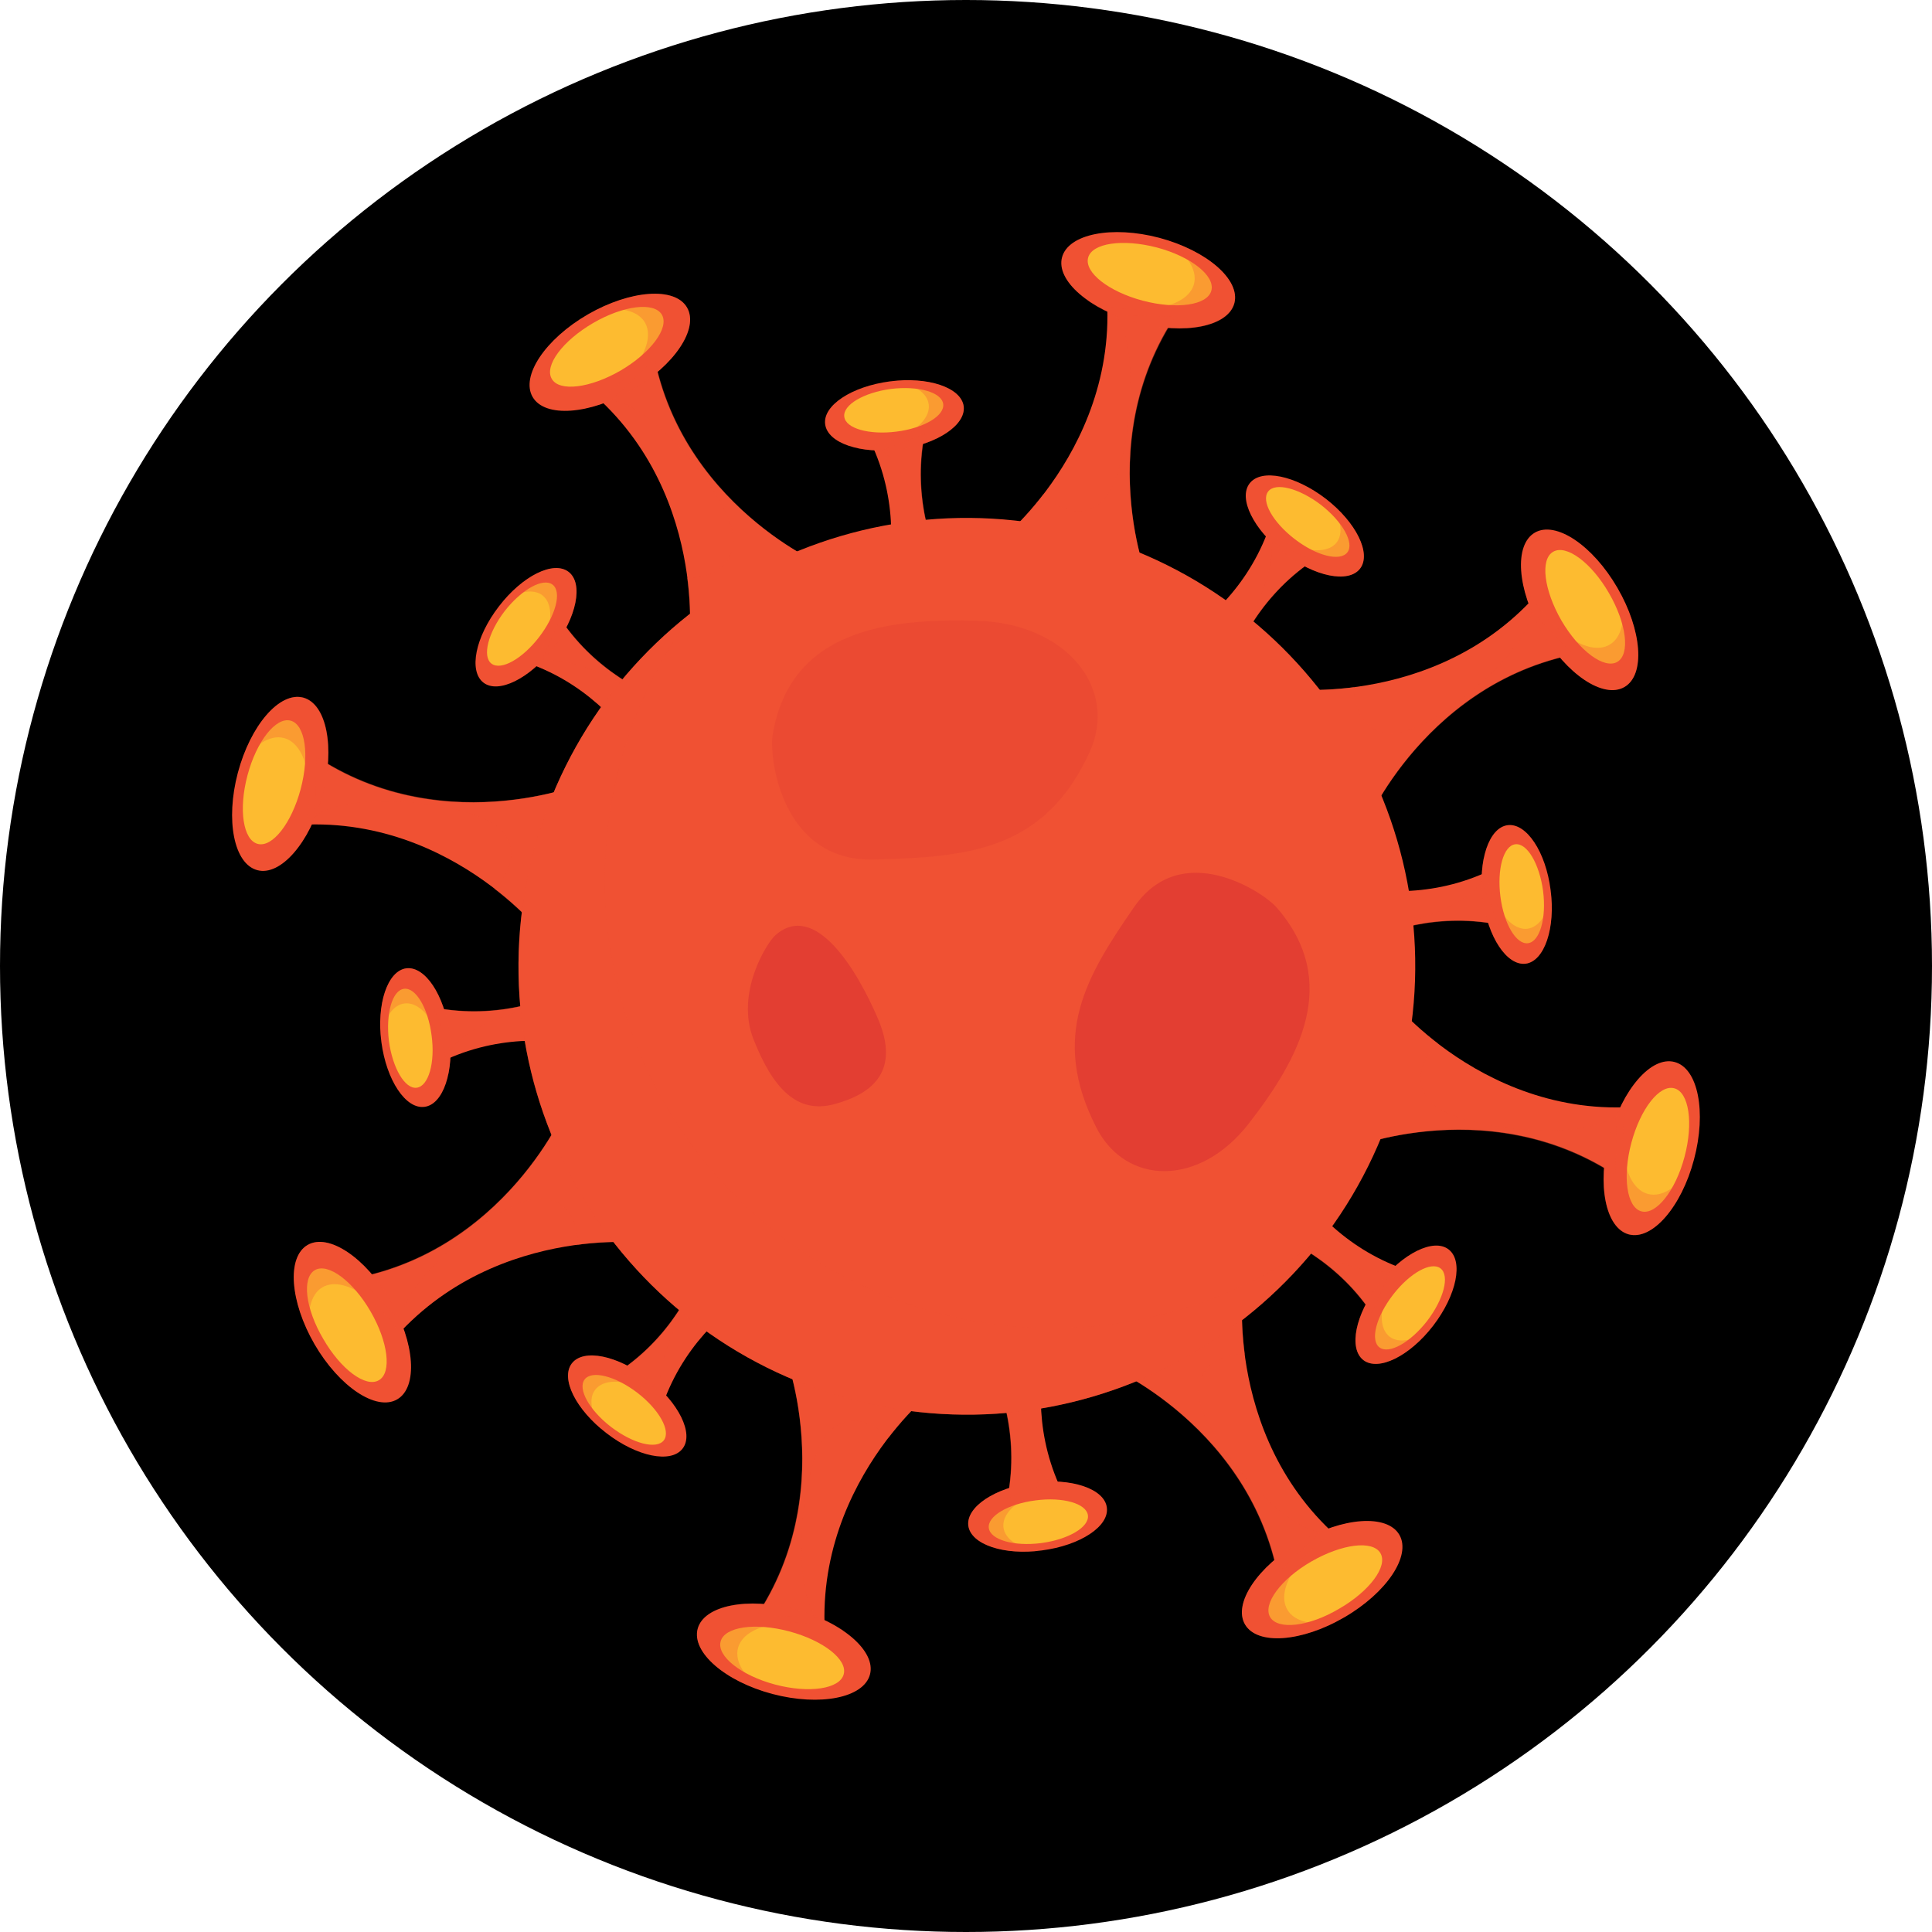 <?xml version="1.0" encoding="utf-8"?>
<!-- Generator: Adobe Illustrator 25.4.1, SVG Export Plug-In . SVG Version: 6.00 Build 0)  -->
<svg version="1.1" id="Layer_1" xmlns="http://www.w3.org/2000/svg" xmlns:xlink="http://www.w3.org/1999/xlink" x="0px" y="0px"
	 viewBox="0 0 100 100" style="enable-background:new 0 0 100 100;" xml:space="preserve">
<style type="text/css">
	.st0{fill:#F05133;}
	.st1{opacity:0.4;fill:#F05133;}
	.st2{fill:#FDBB30;}
	.st3{opacity:0.3;fill:#F05133;}
	.st4{opacity:0.3;fill:#C41230;}
	.st5{opacity:0.1;fill:#C41230;}
</style>
<g>
	<circle cx="50" cy="50" r="50"/>
	<g>
		<g>
			<g>
				<g>
					<g>
						<g>
							<path class="st0" d="M84.31,63.89c-1.21-0.32-1.66-2.58-1.01-5.04c0.66-2.46,2.17-4.21,3.38-3.88c1.21,0.32,1.66,2.58,1,5.05
								C87.03,62.47,85.52,64.21,84.31,63.89z"/>
							<g>
								<g>
									<g>
										<path class="st0" d="M85.82,62.59l1.53-5.75c-9.18,2.39-15.16-4.9-15.16-4.9l-0.98,3.69l0,0l-0.98,3.69
											C70.23,59.32,79.03,55.96,85.82,62.59z"/>
									</g>
									<path class="st1" d="M83.62,60.84l0.07-3.14c-1.65,1.46-8.39,0.77-9.67-0.71C72.74,55.52,74.41,54,74.41,54l0,0
										c-1.43-1.11-2.22-2.06-2.22-2.06l-0.98,3.69l0,0l-0.98,3.69C70.23,59.32,77.27,56.66,83.62,60.84z"/>
								</g>
								<g>
									<path class="st2" d="M84.96,62.7c-0.76-0.2-0.99-1.79-0.52-3.55c0.47-1.76,1.46-3.03,2.22-2.82c0.76,0.2,1,1.79,0.53,3.55
										C86.72,61.64,85.72,62.9,84.96,62.7z"/>
									<path class="st3" d="M87.54,60.45c-0.69,0.99-1.52,1.54-2.24,1.35c-1.21-0.32-1.66-2.58-1-5.04
										c0.04-0.15,0.09-0.29,0.14-0.43c-0.47,0.67-0.87,1.53-1.14,2.53c-0.65,2.46-0.2,4.72,1.01,5.04
										C85.44,64.19,86.83,62.67,87.54,60.45z"/>
								</g>
							</g>
						</g>
						<g>
							<path class="st0" d="M15.69,36.11c1.21,0.32,1.66,2.58,1,5.05c-0.65,2.46-2.17,4.2-3.37,3.88c-1.21-0.32-1.66-2.58-1.01-5.04
								C12.97,37.52,14.48,35.79,15.69,36.11z"/>
							<g>
								<g>
									<g>
										<path class="st0" d="M14.18,37.4l-1.53,5.75c9.19-2.38,15.16,4.9,15.16,4.9l0.98-3.68l0,0l0.98-3.69
											C29.77,40.68,20.97,44.04,14.18,37.4z"/>
									</g>
									<path class="st1" d="M16.37,39.15l-0.07,3.14c1.65-1.46,8.39-0.77,9.67,0.71c1.28,1.48-0.39,3-0.39,3l0,0
										c1.43,1.1,2.22,2.05,2.22,2.05l0.98-3.68l0,0l0.98-3.69C29.77,40.68,22.72,43.34,16.37,39.15z"/>
								</g>
								<g>
									<path class="st2" d="M15.04,37.3c0.76,0.2,0.99,1.79,0.52,3.55c-0.47,1.76-1.46,3.03-2.22,2.83c-0.76-0.2-1-1.79-0.53-3.55
										C13.28,38.36,14.28,37.1,15.04,37.3z"/>
									<path class="st3" d="M12.46,39.55c0.69-0.99,1.51-1.54,2.24-1.35c1.21,0.32,1.66,2.58,1,5.04
										c-0.04,0.15-0.09,0.29-0.14,0.44c0.47-0.67,0.87-1.53,1.14-2.53c0.65-2.46,0.21-4.73-1-5.05
										C14.56,35.81,13.17,37.33,12.46,39.55z"/>
								</g>
							</g>
						</g>
					</g>
					<g>
						<g>
							<path class="st0" d="M64.44,84.08c-0.63-1.08,0.65-3,2.86-4.28c2.2-1.28,4.5-1.44,5.13-0.36c0.63,1.08-0.65,3-2.86,4.28
								C67.36,85,65.07,85.16,64.44,84.08z"/>
							<g>
								<g>
									<g>
										<path class="st0" d="M66.42,84.23l5.15-2.98c-8.18-4.81-7.26-14.18-7.26-14.18l-3.3,1.91l0,0l-3.3,1.91
											C57.71,70.89,66.31,74.74,66.42,84.23z"/>
									</g>
									<path class="st1" d="M66.11,81.45l2.27-2.17c-2.2-0.14-6.48-5.39-6.34-7.34c0.14-1.95,2.39-1.84,2.39-1.84l0-0.01
										c-0.23-1.79-0.12-3.02-0.12-3.02l-3.3,1.91l0,0l-3.3,1.91C57.71,70.89,64.58,73.99,66.11,81.45z"/>
								</g>
								<g>
									<path class="st2" d="M65.74,83.7c-0.39-0.68,0.56-1.97,2.14-2.88c1.58-0.91,3.17-1.11,3.57-0.43
										c0.4,0.68-0.56,1.97-2.14,2.88C67.74,84.2,66.14,84.38,65.74,83.7z"/>
									<path class="st3" d="M69.16,83.94c-1.19,0.21-2.16,0.02-2.53-0.63c-0.63-1.08,0.65-3,2.86-4.28
										c0.14-0.08,0.27-0.14,0.41-0.21c-0.81,0.14-1.7,0.47-2.59,0.98c-2.21,1.28-3.49,3.2-2.86,4.28
										C65.03,85.1,67.09,85.01,69.16,83.94z"/>
								</g>
							</g>
						</g>
						<g>
							<path class="st0" d="M35.56,15.92c0.63,1.08-0.65,3-2.86,4.27c-2.2,1.28-4.5,1.44-5.13,0.36c-0.63-1.08,0.65-3,2.86-4.28
								C32.64,15,34.94,14.84,35.56,15.92z"/>
							<g>
								<g>
									<g>
										<path class="st0" d="M33.58,15.77l-5.15,2.98c8.19,4.81,7.26,14.18,7.26,14.18l3.3-1.91l0,0l3.3-1.92
											C42.29,29.1,33.69,25.26,33.58,15.77z"/>
									</g>
									<path class="st1" d="M33.89,18.55l-2.27,2.17c2.2,0.14,6.48,5.39,6.34,7.34c-0.14,1.95-2.39,1.85-2.39,1.85l0,0
										c0.23,1.79,0.11,3.02,0.11,3.02l3.3-1.91l0,0l3.3-1.92C42.29,29.1,35.42,26.01,33.89,18.55z"/>
								</g>
								<g>
									<path class="st2" d="M34.26,16.29c0.39,0.68-0.57,1.97-2.14,2.89c-1.57,0.91-3.17,1.11-3.56,0.43
										c-0.4-0.68,0.56-1.97,2.14-2.89C32.26,15.81,33.86,15.61,34.26,16.29z"/>
									<path class="st3" d="M30.84,16.07c1.19-0.21,2.16-0.02,2.54,0.62c0.63,1.09-0.65,3-2.86,4.27
										c-0.14,0.08-0.27,0.14-0.41,0.21c0.8-0.14,1.7-0.47,2.59-0.99c2.21-1.28,3.48-3.19,2.86-4.27
										C34.98,14.9,32.92,14.99,30.84,16.07z"/>
								</g>
							</g>
						</g>
					</g>
					<g>
						<g>
							<path class="st0" d="M36.11,84.31c0.32-1.21,2.58-1.66,5.04-1.01c2.46,0.66,4.2,2.17,3.88,3.37
								c-0.32,1.21-2.58,1.66-5.05,1.01C37.53,87.03,35.79,85.52,36.11,84.31z"/>
							<g>
								<g>
									<g>
										<path class="st0" d="M37.4,85.82l5.75,1.53c-2.38-9.19,4.9-15.16,4.9-15.16l-3.69-0.98l0,0l-3.69-0.98
											C40.68,70.23,44.04,79.03,37.4,85.82z"/>
									</g>
									<path class="st1" d="M39.15,83.63l3.14,0.07c-1.46-1.65-0.77-8.39,0.71-9.67c1.48-1.28,2.99,0.39,2.99,0.39l0,0
										c1.1-1.43,2.06-2.22,2.06-2.22l-3.69-0.98l0,0l-3.69-0.98C40.68,70.23,43.35,77.28,39.15,83.63z"/>
								</g>
								<g>
									<path class="st2" d="M37.3,84.96c0.2-0.76,1.79-0.99,3.55-0.52c1.76,0.47,3.03,1.46,2.82,2.22c-0.2,0.76-1.79,1-3.56,0.53
										C38.36,86.72,37.09,85.72,37.3,84.96z"/>
									<path class="st3" d="M39.55,87.54c-0.99-0.69-1.54-1.52-1.35-2.24c0.32-1.21,2.58-1.66,5.05-1.01
										c0.15,0.04,0.29,0.09,0.44,0.14c-0.67-0.47-1.53-0.87-2.53-1.14c-2.46-0.65-4.72-0.2-5.04,1.01
										C35.81,85.44,37.33,86.83,39.55,87.54z"/>
								</g>
							</g>
						</g>
						<g>
							<path class="st0" d="M63.89,15.69c-0.32,1.21-2.58,1.66-5.04,1c-2.46-0.66-4.2-2.17-3.88-3.37c0.32-1.21,2.58-1.66,5.04-1.01
								C62.47,12.97,64.21,14.48,63.89,15.69z"/>
							<g>
								<g>
									<g>
										<path class="st0" d="M62.59,14.18l-5.75-1.53c2.39,9.19-4.9,15.16-4.9,15.16l3.69,0.98l0.01,0l3.69,0.98
											C59.32,29.77,55.96,20.98,62.59,14.18z"/>
									</g>
									<path class="st1" d="M60.85,16.38l-3.14-0.07c1.46,1.65,0.77,8.39-0.71,9.67C55.52,27.26,54,25.59,54,25.59l0,0
										c-1.1,1.43-2.06,2.22-2.06,2.22l3.69,0.98l0.01,0l3.69,0.98C59.32,29.77,56.65,22.73,60.85,16.38z"/>
								</g>
								<g>
									<path class="st2" d="M62.7,15.04c-0.2,0.76-1.79,0.99-3.56,0.52c-1.76-0.47-3.02-1.46-2.82-2.22
										c0.2-0.76,1.79-0.99,3.56-0.53C61.64,13.28,62.9,14.27,62.7,15.04z"/>
									<path class="st3" d="M60.45,12.46c0.99,0.69,1.54,1.52,1.35,2.24c-0.32,1.21-2.58,1.66-5.05,1.01
										c-0.15-0.04-0.29-0.1-0.43-0.14c0.67,0.47,1.53,0.87,2.53,1.14c2.46,0.65,4.72,0.2,5.04-1
										C64.19,14.56,62.67,13.16,60.45,12.46z"/>
								</g>
							</g>
						</g>
					</g>
					<g>
						<g>
							<path class="st0" d="M15.92,64.44c1.08-0.63,3,0.65,4.28,2.86c1.28,2.2,1.44,4.5,0.36,5.13c-1.08,0.63-3-0.65-4.28-2.85
								C15,67.36,14.84,65.07,15.92,64.44z"/>
							<g>
								<g>
									<g>
										<path class="st0" d="M15.77,66.42l2.99,5.15c4.81-8.18,14.18-7.26,14.18-7.26l-1.91-3.3l0,0l-1.92-3.3
											C29.1,57.71,25.26,66.31,15.77,66.42z"/>
									</g>
									<path class="st1" d="M18.55,66.11l2.17,2.27c0.14-2.2,5.39-6.48,7.34-6.34c1.95,0.14,1.84,2.39,1.84,2.39l0,0
										c1.79-0.23,3.02-0.11,3.02-0.11l-1.91-3.3l0,0l-1.92-3.3C29.1,57.71,26.01,64.58,18.55,66.11z"/>
								</g>
								<g>
									<path class="st2" d="M16.3,65.74c0.68-0.39,1.97,0.57,2.88,2.14c0.91,1.57,1.11,3.17,0.43,3.56
										c-0.68,0.4-1.97-0.56-2.88-2.14C15.81,67.74,15.61,66.14,16.3,65.74z"/>
									<path class="st3" d="M16.07,69.16c-0.21-1.19-0.02-2.16,0.62-2.53c1.08-0.63,3,0.65,4.28,2.85
										c0.08,0.13,0.14,0.27,0.21,0.41c-0.14-0.8-0.47-1.7-0.98-2.59c-1.28-2.2-3.19-3.49-4.28-2.86
										C14.9,65.03,15,67.09,16.07,69.16z"/>
								</g>
							</g>
						</g>
						<g>
							<path class="st0" d="M84.08,35.56c-1.08,0.63-3-0.65-4.28-2.86c-1.28-2.2-1.44-4.5-0.36-5.13c1.08-0.63,3,0.65,4.28,2.86
								C85,32.64,85.16,34.94,84.08,35.56z"/>
							<g>
								<g>
									<g>
										<path class="st0" d="M84.23,33.58l-2.99-5.15c-4.81,8.18-14.18,7.25-14.18,7.25l1.92,3.3l0,0l1.91,3.3
											C70.89,42.29,74.74,33.69,84.23,33.58z"/>
									</g>
									<path class="st1" d="M81.44,33.89l-2.17-2.27c-0.14,2.2-5.39,6.48-7.33,6.34c-1.95-0.14-1.85-2.39-1.85-2.39l0,0
										c-1.79,0.23-3.02,0.11-3.02,0.11l1.92,3.3l0,0l1.91,3.3C70.89,42.29,73.99,35.42,81.44,33.89z"/>
								</g>
								<g>
									<path class="st2" d="M83.71,34.26c-0.68,0.39-1.97-0.57-2.89-2.14c-0.91-1.58-1.11-3.17-0.43-3.56
										c0.68-0.4,1.98,0.56,2.89,2.14C84.19,32.27,84.39,33.86,83.71,34.26z"/>
									<path class="st3" d="M83.93,30.84c0.22,1.19,0.02,2.16-0.62,2.53c-1.08,0.63-3-0.65-4.28-2.86
										c-0.08-0.13-0.14-0.27-0.21-0.41c0.14,0.81,0.47,1.7,0.98,2.59c1.28,2.2,3.19,3.48,4.28,2.86
										C85.1,34.97,85.01,32.92,83.93,30.84z"/>
								</g>
							</g>
						</g>
					</g>
				</g>
				<g>
					<g>
						<g>
							<path class="st0" d="M70.57,70.4c-0.78-0.6-0.42-2.37,0.8-3.95c1.22-1.58,2.84-2.38,3.61-1.78c0.78,0.6,0.42,2.36-0.8,3.95
								C72.96,70.2,71.35,70.99,70.57,70.4z"/>
							<g>
								<g>
									<g>
										<path class="st0" d="M72.06,69.92l2.84-3.69c-7.36-1.05-9.47-8.11-9.47-8.11l-1.82,2.36l0,0l-1.82,2.37
											C61.79,62.84,69.16,63.08,72.06,69.92z"/>
									</g>
									<path class="st1" d="M71,67.99l1-2.25c-1.63,0.55-6.29-1.98-6.77-3.43c-0.48-1.46,1.18-2.04,1.18-2.04l0,0
										c-0.7-1.23-0.98-2.15-0.98-2.15l-1.82,2.36l0,0l-1.82,2.37C61.79,62.84,67.68,63.05,71,67.99z"/>
								</g>
								<g>
									<path class="st2" d="M71.4,69.74c-0.49-0.37-0.17-1.59,0.7-2.72c0.87-1.13,1.97-1.74,2.46-1.37
										c0.49,0.38,0.17,1.59-0.69,2.72C72.99,69.5,71.89,70.11,71.4,69.74z"/>
									<path class="st3" d="M73.95,68.89c-0.8,0.51-1.56,0.65-2.02,0.3c-0.78-0.6-0.42-2.37,0.8-3.95
										c0.07-0.1,0.16-0.18,0.23-0.27c-0.54,0.34-1.1,0.84-1.59,1.48c-1.22,1.58-1.57,3.35-0.8,3.95
										C71.3,70.96,72.77,70.28,73.95,68.89z"/>
								</g>
							</g>
						</g>
						<g>
							<path class="st0" d="M29.43,29.6c0.78,0.6,0.42,2.36-0.8,3.95c-1.22,1.58-2.84,2.38-3.61,1.78c-0.77-0.6-0.42-2.36,0.8-3.94
								C27.04,29.8,28.65,29,29.43,29.6z"/>
							<g>
								<g>
									<g>
										<path class="st0" d="M27.95,30.09l-2.84,3.69c7.35,1.05,9.46,8.12,9.46,8.12l1.82-2.37l0,0l1.82-2.36
											C38.21,37.16,30.85,36.92,27.95,30.09z"/>
									</g>
									<path class="st1" d="M29,32.01l-1,2.25c1.63-0.55,6.29,1.97,6.77,3.43c0.47,1.45-1.19,2.04-1.19,2.04l0,0
										c0.7,1.23,0.98,2.15,0.98,2.15l1.82-2.37l0,0l1.82-2.36C38.21,37.16,32.32,36.95,29,32.01z"/>
								</g>
								<g>
									<path class="st2" d="M28.6,30.26c0.49,0.37,0.17,1.59-0.7,2.72c-0.87,1.13-1.97,1.74-2.46,1.37
										c-0.49-0.37-0.18-1.6,0.69-2.73C27.01,30.5,28.11,29.89,28.6,30.26z"/>
									<path class="st3" d="M26.05,31.11c0.8-0.51,1.56-0.65,2.02-0.3c0.78,0.6,0.42,2.37-0.8,3.95
										c-0.07,0.09-0.15,0.18-0.23,0.27c0.54-0.34,1.09-0.84,1.59-1.48c1.22-1.59,1.57-3.35,0.8-3.95
										C28.7,29.05,27.24,29.72,26.05,31.11z"/>
								</g>
							</g>
						</g>
					</g>
					<g>
						<g>
							<path class="st0" d="M50.12,78.97C50,78,51.5,77,53.48,76.74c1.98-0.26,3.69,0.32,3.81,1.29c0.13,0.97-1.37,1.96-3.36,2.22
								C51.96,80.52,50.25,79.94,50.12,78.97z"/>
							<g>
								<g>
									<g>
										<path class="st0" d="M51.51,79.68l4.62-0.6c-4.45-5.94-0.95-12.43-0.95-12.43l-2.96,0.38l0,0l-2.96,0.39
											C49.25,67.42,54.3,72.79,51.51,79.68z"/>
									</g>
									<path class="st1" d="M52.13,77.57l2.3-0.88c-1.55-0.77-3.05-5.85-2.36-7.21c0.69-1.37,2.28-0.61,2.28-0.61l0,0
										c0.37-1.36,0.83-2.21,0.83-2.21l-2.96,0.38l0,0l-2.96,0.39C49.25,67.42,53.28,71.73,52.13,77.57z"/>
								</g>
								<g>
									<path class="st2" d="M51.18,79.09c-0.08-0.61,1-1.25,2.42-1.43c1.41-0.19,2.63,0.16,2.71,0.77c0.08,0.61-1,1.25-2.42,1.44
										C52.47,80.05,51.26,79.7,51.18,79.09z"/>
									<path class="st3" d="M53.58,80.29c-0.92-0.21-1.56-0.64-1.64-1.22c-0.13-0.97,1.38-1.97,3.35-2.22
										c0.12-0.02,0.24-0.02,0.36-0.03c-0.62-0.14-1.37-0.18-2.17-0.07C51.5,77,50,78,50.12,78.97
										C50.24,79.88,51.76,80.44,53.58,80.29z"/>
								</g>
							</g>
						</g>
						<g>
							<path class="st0" d="M49.88,21.03C50,22,48.5,23,46.52,23.26c-1.98,0.25-3.68-0.32-3.81-1.3c-0.13-0.97,1.37-1.96,3.35-2.22
								C48.04,19.48,49.75,20.06,49.88,21.03z"/>
							<g>
								<g>
									<g>
										<path class="st0" d="M48.49,20.32l-4.62,0.6c4.46,5.94,0.95,12.43,0.95,12.43l2.96-0.38l0.01,0l2.96-0.38
											C50.75,32.58,45.71,27.21,48.49,20.32z"/>
									</g>
									<path class="st1" d="M47.88,22.43l-2.3,0.89c1.55,0.76,3.05,5.84,2.36,7.21c-0.69,1.36-2.28,0.61-2.28,0.61l0,0
										c-0.37,1.36-0.83,2.22-0.83,2.22l2.96-0.38l0.01,0l2.96-0.38C50.75,32.58,46.72,28.27,47.88,22.43z"/>
								</g>
								<g>
									<path class="st2" d="M48.82,20.91c0.08,0.61-1,1.25-2.42,1.43c-1.41,0.18-2.63-0.16-2.7-0.77c-0.08-0.61,1-1.25,2.42-1.44
										C47.53,19.96,48.74,20.3,48.82,20.91z"/>
									<path class="st3" d="M46.43,19.71c0.92,0.21,1.57,0.64,1.64,1.22c0.13,0.98-1.38,1.97-3.36,2.23
										c-0.12,0.01-0.24,0.02-0.36,0.03c0.63,0.14,1.37,0.18,2.17,0.08C48.5,23,50,22,49.88,21.03
										C49.76,20.12,48.24,19.56,46.43,19.71z"/>
								</g>
							</g>
						</g>
					</g>
					<g>
						<g>
							<path class="st0" d="M29.6,70.57c0.6-0.78,2.36-0.42,3.95,0.8c1.58,1.22,2.38,2.84,1.78,3.61c-0.6,0.78-2.36,0.42-3.94-0.8
								C29.8,72.96,29,71.35,29.6,70.57z"/>
							<g>
								<g>
									<g>
										<path class="st0" d="M30.08,72.05l3.69,2.85c1.05-7.36,8.12-9.47,8.12-9.47l-2.37-1.82l0,0l-2.37-1.82
											C37.16,61.79,36.92,69.16,30.08,72.05z"/>
									</g>
									<path class="st1" d="M32.01,71l2.25,1c-0.55-1.63,1.98-6.29,3.43-6.77c1.46-0.48,2.05,1.18,2.05,1.18l0,0
										c1.23-0.7,2.16-0.98,2.16-0.98l-2.37-1.82l0,0l-2.37-1.82C37.16,61.79,36.95,67.68,32.01,71z"/>
								</g>
								<g>
									<path class="st2" d="M30.26,71.4c0.37-0.49,1.59-0.18,2.73,0.69c1.13,0.87,1.74,1.97,1.37,2.46
										c-0.38,0.49-1.6,0.17-2.73-0.69C30.5,72.99,29.89,71.89,30.26,71.4z"/>
									<path class="st3" d="M31.11,73.95c-0.51-0.8-0.66-1.56-0.3-2.02c0.6-0.78,2.36-0.42,3.94,0.79
										c0.09,0.08,0.18,0.16,0.27,0.23c-0.34-0.54-0.84-1.09-1.48-1.58c-1.58-1.22-3.35-1.58-3.95-0.8
										C29.04,71.3,29.72,72.76,31.11,73.95z"/>
								</g>
							</g>
						</g>
						<g>
							<path class="st0" d="M70.4,29.43c-0.6,0.78-2.36,0.42-3.94-0.8c-1.58-1.22-2.38-2.83-1.78-3.61c0.6-0.78,2.36-0.42,3.95,0.8
								C70.2,27.04,70.99,28.65,70.4,29.43z"/>
							<g>
								<g>
									<g>
										<path class="st0" d="M69.92,27.95l-3.69-2.84c-1.06,7.35-8.12,9.47-8.12,9.47l2.37,1.82l0,0l2.37,1.82
											C62.85,38.22,63.08,30.85,69.92,27.95z"/>
									</g>
									<path class="st1" d="M67.99,29l-2.25-1c0.55,1.63-1.98,6.29-3.43,6.77c-1.46,0.48-2.04-1.18-2.04-1.18l0,0
										c-1.23,0.7-2.16,0.98-2.16,0.98l2.37,1.82l0,0l2.37,1.82C62.85,38.22,63.05,32.32,67.99,29z"/>
								</g>
								<g>
									<path class="st2" d="M69.74,28.59c-0.38,0.49-1.6,0.18-2.73-0.69c-1.13-0.87-1.75-1.97-1.37-2.46
										c0.37-0.49,1.6-0.17,2.73,0.69C69.5,27.01,70.11,28.11,69.74,28.59z"/>
									<path class="st3" d="M68.89,26.05c0.51,0.8,0.65,1.56,0.3,2.02c-0.6,0.78-2.36,0.42-3.95-0.8
										c-0.09-0.08-0.18-0.16-0.27-0.23c0.34,0.54,0.84,1.09,1.48,1.58c1.58,1.22,3.35,1.58,3.94,0.8
										C70.96,28.7,70.28,27.24,68.89,26.05z"/>
								</g>
							</g>
						</g>
					</g>
					<g>
						<g>
							<path class="st0" d="M21.03,50.12C22,50,23,51.5,23.26,53.48c0.26,1.98-0.32,3.69-1.29,3.81c-0.97,0.13-1.97-1.38-2.23-3.35
								C19.48,51.96,20.06,50.25,21.03,50.12z"/>
							<g>
								<g>
									<g>
										<path class="st0" d="M20.32,51.51l0.6,4.62c5.95-4.46,12.43-0.96,12.43-0.96l-0.38-2.96l0-0.01l-0.39-2.96
											C32.58,49.25,27.21,54.3,20.32,51.51z"/>
									</g>
									<path class="st1" d="M22.43,52.13l0.88,2.29c0.76-1.54,5.85-3.05,7.21-2.36c1.37,0.69,0.61,2.28,0.61,2.28l0,0
										c1.36,0.37,2.22,0.83,2.22,0.83l-0.38-2.96l0-0.01l-0.39-2.96C32.58,49.25,28.27,53.28,22.43,52.13z"/>
								</g>
								<g>
									<path class="st2" d="M20.91,51.18c0.61-0.08,1.25,1,1.43,2.42c0.19,1.41-0.16,2.62-0.77,2.7
										c-0.61,0.08-1.25-1.01-1.44-2.42C19.96,52.47,20.3,51.26,20.91,51.18z"/>
									<path class="st3" d="M19.71,53.58c0.21-0.92,0.64-1.57,1.22-1.64c0.97-0.13,1.97,1.37,2.23,3.35
										c0.02,0.12,0.02,0.24,0.03,0.36c0.14-0.63,0.18-1.37,0.08-2.17C23,51.5,22,50,21.03,50.12
										C20.12,50.24,19.56,51.76,19.71,53.58z"/>
								</g>
							</g>
						</g>
						<g>
							<path class="st0" d="M78.97,49.88C78,50,77,48.5,76.75,46.52c-0.26-1.98,0.32-3.69,1.29-3.81c0.97-0.12,1.97,1.38,2.22,3.36
								C80.52,48.04,79.94,49.75,78.97,49.88z"/>
							<g>
								<g>
									<g>
										<path class="st0" d="M79.68,48.49l-0.6-4.62c-5.95,4.45-12.43,0.95-12.43,0.95l0.38,2.96l0,0l0.38,2.96
											C67.41,50.75,72.79,45.7,79.68,48.49z"/>
									</g>
									<path class="st1" d="M77.57,47.87l-0.89-2.29c-0.76,1.55-5.85,3.05-7.21,2.36c-1.37-0.69-0.61-2.28-0.61-2.28l0,0
										c-1.36-0.37-2.22-0.83-2.22-0.83l0.38,2.96l0,0l0.38,2.96C67.41,50.75,71.73,46.73,77.57,47.87z"/>
								</g>
								<g>
									<path class="st2" d="M79.09,48.82c-0.61,0.08-1.25-1-1.43-2.42c-0.18-1.41,0.16-2.63,0.77-2.7
										c0.61-0.08,1.25,1.01,1.44,2.42C80.05,47.53,79.7,48.74,79.09,48.82z"/>
									<path class="st3" d="M80.29,46.43c-0.21,0.92-0.64,1.56-1.22,1.64c-0.97,0.13-1.97-1.38-2.22-3.36
										c-0.02-0.12-0.02-0.24-0.03-0.36c-0.14,0.62-0.18,1.37-0.07,2.17C77,48.5,78,50,78.97,49.88
										C79.88,49.76,80.44,48.24,80.29,46.43z"/>
								</g>
							</g>
						</g>
					</g>
				</g>
			</g>
			<g>
				<path class="st0" d="M44.09,72.44C31.7,69.15,24.33,56.44,27.62,44.06c3.29-12.39,16-19.76,28.38-16.47
					c12.39,3.29,19.76,15.99,16.47,28.38C69.18,68.36,56.48,75.73,44.09,72.44z"/>
				<path class="st1" d="M68.58,63.96c-5.51,4.2-12.81,5.91-20.02,4c-12.39-3.29-19.76-16-16.47-28.38c0.79-2.99,2.14-5.67,3.9-8
					c-3.96,3.01-6.99,7.3-8.37,12.48c-3.29,12.39,4.08,25.09,16.47,28.38C53.49,74.94,63.06,71.28,68.58,63.96z"/>
			</g>
		</g>
		<g>
			<path class="st4" d="M40.13,48.41c-0.43,0.38-2.08,2.98-1.13,5.38c1.01,2.56,2.26,3.88,4.19,3.36c2.02-0.55,3.4-1.74,2.25-4.43
				C44.37,50.22,42.19,46.59,40.13,48.41z"/>
			<path class="st5" d="M39.99,38.04c-0.19,1.1,0.42,6.57,5.24,6.45c4.83-0.13,8.81-0.43,11.16-5.54c1.51-3.28-1.14-6.67-5.79-6.82
				C45.94,32,40.9,32.59,39.99,38.04z"/>
			<path class="st4" d="M66.06,46.95c-0.69-0.78-4.89-3.57-7.36,0c-2.47,3.58-4.36,6.66-1.97,11.38c1.53,3.04,5.35,3.12,7.91-0.18
				C67.21,54.84,69.46,50.83,66.06,46.95z"/>
		</g>
	</g>
</g>
</svg>
